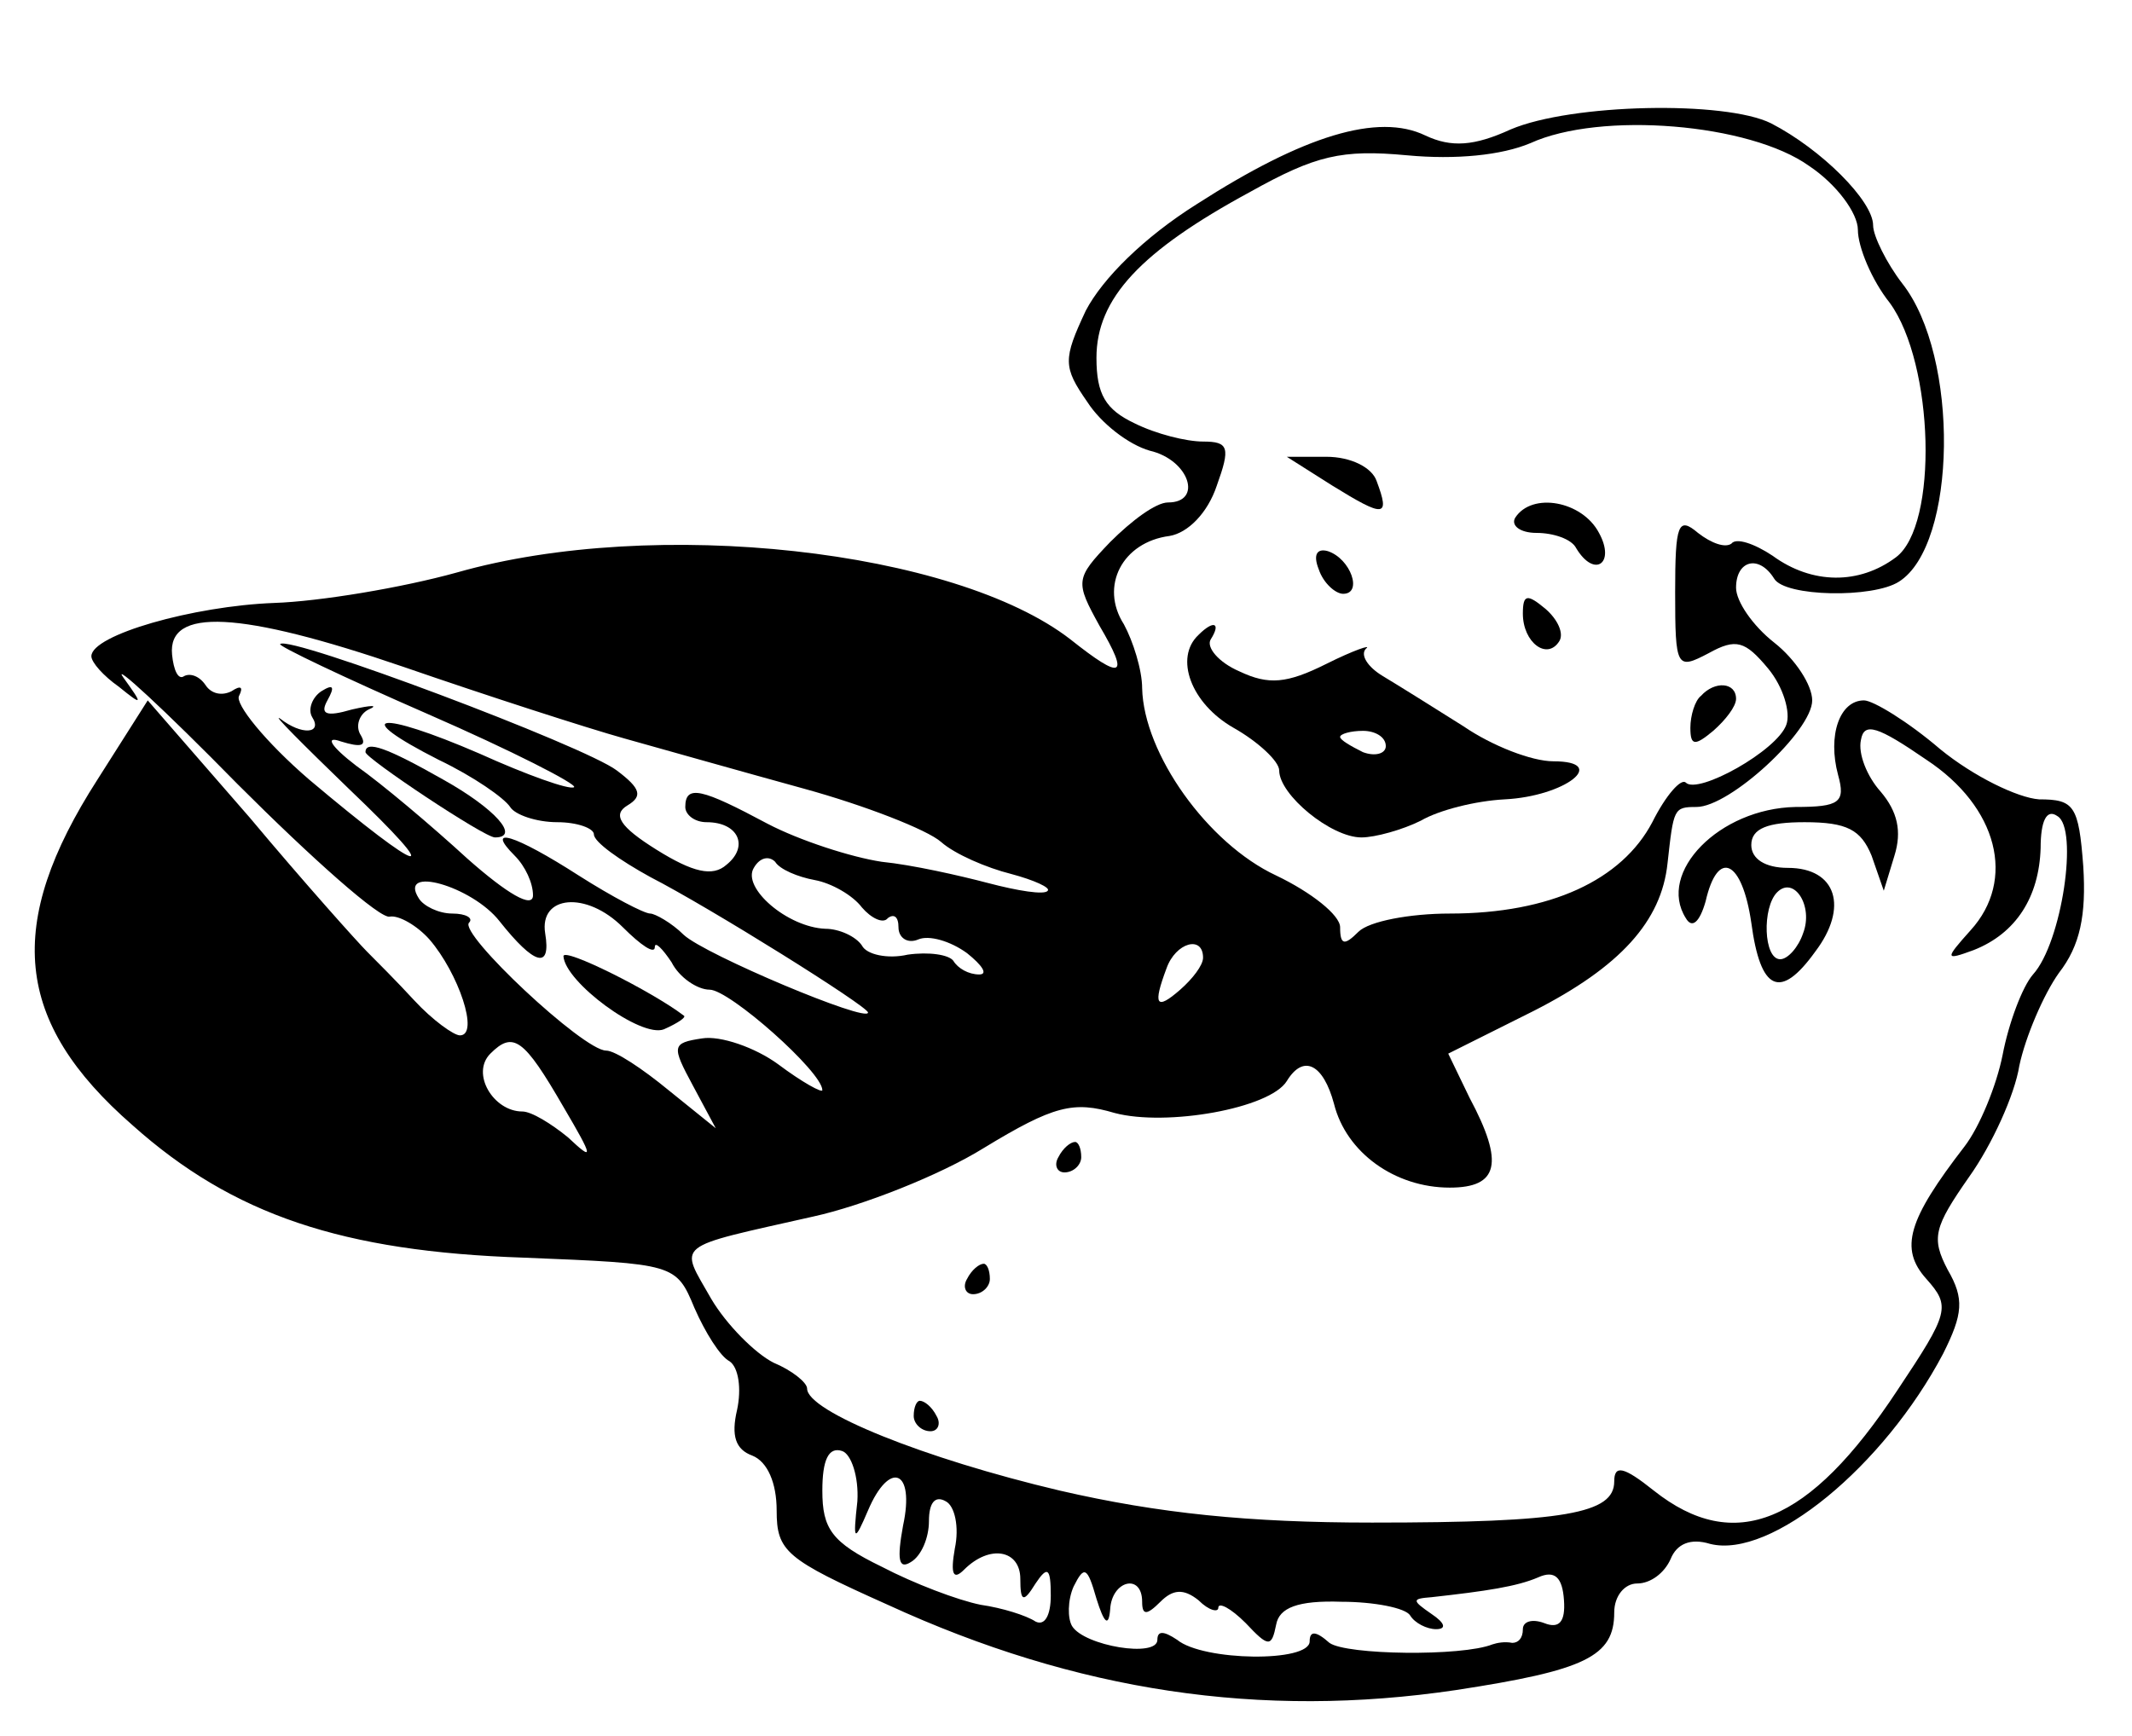 <?xml version="1.0" encoding="UTF-8" standalone="no"?> <svg xmlns="http://www.w3.org/2000/svg" width="140pt" height="114pt" viewBox="0 0 140 114" preserveAspectRatio="xMidYMid meet"> <g transform="translate(0,114) scale(0.1,-0.1)" fill="#000000" stroke="none"> <path d="M992 1055 c-24 -11 -39 -12 -56 -4 -31 15 -80 0 -150 -45 -35 -22 -62 -49 -73 -70 -15 -32 -15 -37 1 -60 9 -14 27 -28 41 -32 26 -6 35 -34 12 -34 -8 0 -24 -12 -38 -26 -23 -24 -23 -26 -7 -55 20 -34 15 -36 -19 -9 -76 59 -273 81 -403 44 -36 -10 -90 -19 -120 -20 -53 -2 -120 -21 -120 -35 0 -4 8 -13 18 -20 16 -13 16 -12 3 6 -8 11 26 -20 75 -70 49 -49 94 -89 100 -87 6 1 18 -6 26 -15 19 -22 33 -63 20 -63 -4 0 -18 10 -30 23 -11 12 -26 27 -31 32 -6 6 -41 45 -77 88 l-67 77 -33 -52 c-61 -95 -55 -159 23 -227 66 -59 138 -83 257 -87 99 -4 100 -4 112 -33 7 -16 17 -32 23 -35 6 -4 8 -18 5 -32 -4 -17 -1 -26 10 -30 10 -4 16 -18 16 -36 0 -27 6 -32 73 -62 124 -57 245 -75 373 -56 85 13 104 22 104 51 0 11 7 19 15 19 9 0 18 7 22 16 4 10 13 14 26 10 40 -10 114 51 153 125 13 26 14 36 3 55 -11 21 -9 28 14 61 15 21 30 54 33 73 4 19 16 47 26 61 14 18 18 38 16 70 -3 40 -6 44 -29 44 -14 1 -43 15 -65 33 -21 18 -44 32 -50 32 -16 0 -24 -23 -17 -49 5 -18 1 -21 -28 -21 -50 -1 -91 -43 -72 -73 4 -7 9 -3 13 11 8 35 24 27 30 -14 6 -45 19 -51 42 -19 22 29 14 55 -18 55 -15 0 -24 6 -24 15 0 11 11 15 35 15 28 0 37 -5 44 -22 l8 -23 7 23 c5 16 2 29 -9 42 -9 10 -15 25 -13 34 2 12 11 9 43 -13 47 -31 59 -79 29 -112 -17 -19 -17 -20 2 -13 28 11 43 35 44 67 0 18 4 26 11 21 14 -8 3 -83 -16 -104 -7 -8 -16 -32 -20 -53 -4 -20 -15 -47 -25 -60 -37 -48 -43 -67 -25 -87 16 -18 15 -22 -19 -73 -58 -88 -107 -108 -160 -66 -20 16 -26 17 -26 6 0 -21 -32 -27 -159 -27 -81 0 -140 6 -205 21 -89 21 -166 52 -166 67 0 4 -10 12 -22 17 -12 6 -31 25 -41 42 -21 37 -26 33 67 54 32 7 83 27 112 45 46 28 59 31 86 23 34 -9 102 3 113 21 11 18 24 11 31 -15 8 -32 40 -55 76 -55 32 0 36 16 13 59 l-14 29 56 28 c57 29 84 59 88 97 4 36 4 37 19 37 22 0 76 50 76 70 0 10 -11 27 -25 38 -14 11 -25 27 -25 36 0 18 15 22 25 6 7 -12 65 -13 82 -2 38 24 40 148 2 196 -10 13 -19 31 -19 38 0 16 -34 50 -67 67 -30 15 -131 13 -171 -4z m196 -24 c18 -12 32 -31 32 -42 0 -11 9 -33 21 -48 29 -40 32 -146 4 -167 -24 -18 -55 -18 -81 1 -12 8 -24 12 -27 8 -4 -3 -13 0 -22 7 -13 11 -15 6 -15 -39 0 -50 1 -51 22 -40 18 10 24 8 39 -10 10 -12 15 -29 12 -37 -6 -17 -58 -46 -66 -38 -3 3 -13 -8 -22 -26 -20 -38 -67 -60 -133 -60 -26 0 -53 -5 -60 -12 -9 -9 -12 -9 -12 3 0 8 -19 23 -42 34 -45 21 -87 80 -88 123 0 12 -6 31 -12 42 -16 25 -1 54 30 58 12 2 25 15 31 33 9 25 8 29 -9 29 -11 0 -31 5 -45 12 -19 9 -25 19 -25 43 0 39 29 70 101 109 43 24 60 28 103 24 32 -3 62 0 81 8 46 21 144 13 183 -15z m-778 -376 c25 -7 78 -22 118 -33 40 -11 81 -27 90 -35 9 -8 30 -17 46 -21 15 -4 26 -9 24 -11 -2 -3 -20 0 -39 5 -19 5 -50 12 -70 14 -20 3 -54 14 -75 25 -43 23 -54 26 -54 11 0 -5 6 -10 14 -10 21 0 28 -16 13 -28 -9 -8 -22 -5 -46 10 -24 15 -29 23 -19 29 10 6 9 11 -7 23 -21 16 -215 89 -221 83 -2 -1 42 -22 97 -46 55 -24 98 -46 96 -48 -3 -2 -31 8 -62 22 -67 29 -86 26 -27 -4 23 -11 43 -25 47 -31 3 -5 17 -10 31 -10 13 0 24 -4 24 -8 0 -5 17 -17 37 -28 39 -20 143 -85 143 -89 0 -7 -107 38 -121 51 -8 8 -19 14 -22 14 -4 0 -25 11 -47 25 -42 27 -62 33 -42 13 7 -7 12 -18 12 -26 0 -9 -17 1 -43 24 -24 22 -56 49 -73 61 -17 13 -21 20 -10 16 13 -4 17 -3 13 4 -4 6 -1 14 5 17 7 3 2 3 -11 0 -17 -5 -21 -3 -16 6 5 9 4 11 -4 6 -6 -4 -9 -12 -6 -17 7 -11 -7 -12 -21 -1 -6 4 15 -17 45 -46 65 -62 50 -58 -26 6 -29 25 -49 50 -46 55 3 6 1 7 -5 3 -6 -3 -13 -2 -17 4 -4 6 -10 8 -14 6 -4 -3 -7 4 -8 14 -3 31 44 29 152 -8 55 -19 120 -40 145 -47z m125 -93 c11 -2 25 -10 31 -18 6 -7 14 -11 17 -7 4 3 7 1 7 -6 0 -7 6 -11 13 -8 7 3 21 -1 32 -9 10 -8 14 -14 8 -14 -7 0 -14 4 -17 9 -3 4 -16 6 -30 4 -13 -3 -27 0 -30 6 -4 6 -15 11 -24 11 -25 1 -55 27 -47 40 4 7 10 8 14 4 3 -5 15 -10 26 -12z m-207 -27 c23 -29 34 -32 30 -8 -4 25 27 28 51 4 12 -12 21 -18 21 -13 0 4 5 -1 11 -10 5 -10 17 -18 25 -18 13 0 74 -54 74 -66 0 -2 -13 5 -29 17 -15 11 -38 19 -50 17 -20 -3 -20 -5 -6 -31 l15 -28 -31 25 c-17 14 -35 26 -41 26 -15 0 -97 77 -90 84 3 3 -2 6 -11 6 -9 0 -19 5 -22 10 -14 22 35 8 53 -15z m856 -8 c-3 -9 -10 -17 -15 -17 -11 0 -12 34 -2 44 11 11 24 -9 17 -27z m-394 -16 c0 -5 -7 -14 -15 -21 -16 -14 -18 -10 -9 14 6 17 24 22 24 7z m-420 -98 c20 -34 20 -36 3 -20 -11 9 -24 17 -30 17 -19 0 -34 25 -21 38 15 15 22 10 48 -35z m193 -259 c-3 -27 -2 -27 7 -6 14 33 31 27 23 -10 -4 -22 -3 -29 5 -24 7 4 12 16 12 27 0 12 4 17 11 13 6 -3 9 -17 6 -31 -3 -17 -1 -21 6 -14 17 17 37 13 37 -6 0 -15 2 -16 10 -3 8 12 10 10 10 -8 0 -13 -4 -20 -10 -17 -6 4 -22 9 -36 11 -15 3 -44 14 -65 25 -33 16 -39 25 -39 50 0 20 4 29 13 26 6 -2 11 -17 10 -33z m166 -71 c1 19 21 24 21 5 0 -9 3 -9 12 0 8 8 15 9 25 1 7 -7 13 -8 13 -5 0 4 8 0 18 -10 15 -16 17 -16 20 -1 2 11 14 16 43 15 21 0 42 -4 45 -9 3 -5 11 -9 17 -9 7 0 6 4 -3 10 -13 9 -13 10 0 11 36 4 56 7 70 13 11 5 16 0 17 -15 1 -14 -3 -19 -13 -15 -8 3 -14 1 -14 -4 0 -6 -3 -9 -7 -9 -5 1 -10 0 -13 -1 -20 -8 -96 -7 -107 1 -9 8 -13 8 -13 1 0 -14 -70 -13 -87 1 -9 6 -13 6 -13 0 0 -12 -48 -4 -56 9 -3 5 -3 17 1 26 7 14 9 13 15 -8 5 -16 8 -19 9 -7z"></path> <path d="M875 821 c34 -21 38 -21 29 3 -3 9 -17 16 -33 16 l-26 0 30 -19z"></path> <path d="M995 800 c-3 -5 3 -10 14 -10 11 0 23 -4 26 -10 12 -20 26 -10 15 10 -11 21 -44 27 -55 10z"></path> <path d="M866 766 c3 -9 11 -16 16 -16 13 0 5 23 -10 28 -7 2 -10 -2 -6 -12z"></path> <path d="M1000 737 c0 -19 16 -31 24 -18 3 5 -1 14 -9 21 -12 10 -15 10 -15 -3z"></path> <path d="M787 723 c-16 -15 -5 -45 23 -61 16 -9 30 -22 30 -28 0 -16 34 -44 54 -44 9 0 27 5 39 11 12 7 36 13 55 14 40 2 69 25 32 25 -14 0 -40 10 -59 23 -19 12 -43 27 -53 33 -10 6 -15 14 -11 18 4 3 -8 -1 -26 -10 -26 -13 -38 -14 -57 -5 -14 6 -22 16 -19 21 7 11 2 13 -8 3z m123 -73 c0 -5 -7 -7 -15 -4 -8 4 -15 8 -15 10 0 2 7 4 15 4 8 0 15 -4 15 -10z"></path> <path d="M1117 683 c-4 -3 -7 -13 -7 -21 0 -12 3 -12 15 -2 8 7 15 16 15 21 0 11 -14 12 -23 2z"></path> <path d="M240 646 c0 -4 78 -56 85 -56 17 0 0 19 -34 38 -37 21 -51 26 -51 18z"></path> <path d="M370 512 c1 -17 51 -54 66 -48 9 4 15 8 13 9 -21 16 -79 45 -79 39z"></path> <path d="M695 380 c-3 -5 -1 -10 4 -10 6 0 11 5 11 10 0 6 -2 10 -4 10 -3 0 -8 -4 -11 -10z"></path> <path d="M635 300 c-3 -5 -1 -10 4 -10 6 0 11 5 11 10 0 6 -2 10 -4 10 -3 0 -8 -4 -11 -10z"></path> <path d="M600 210 c0 -5 5 -10 11 -10 5 0 7 5 4 10 -3 6 -8 10 -11 10 -2 0 -4 -4 -4 -10z"></path> </g> </svg> 